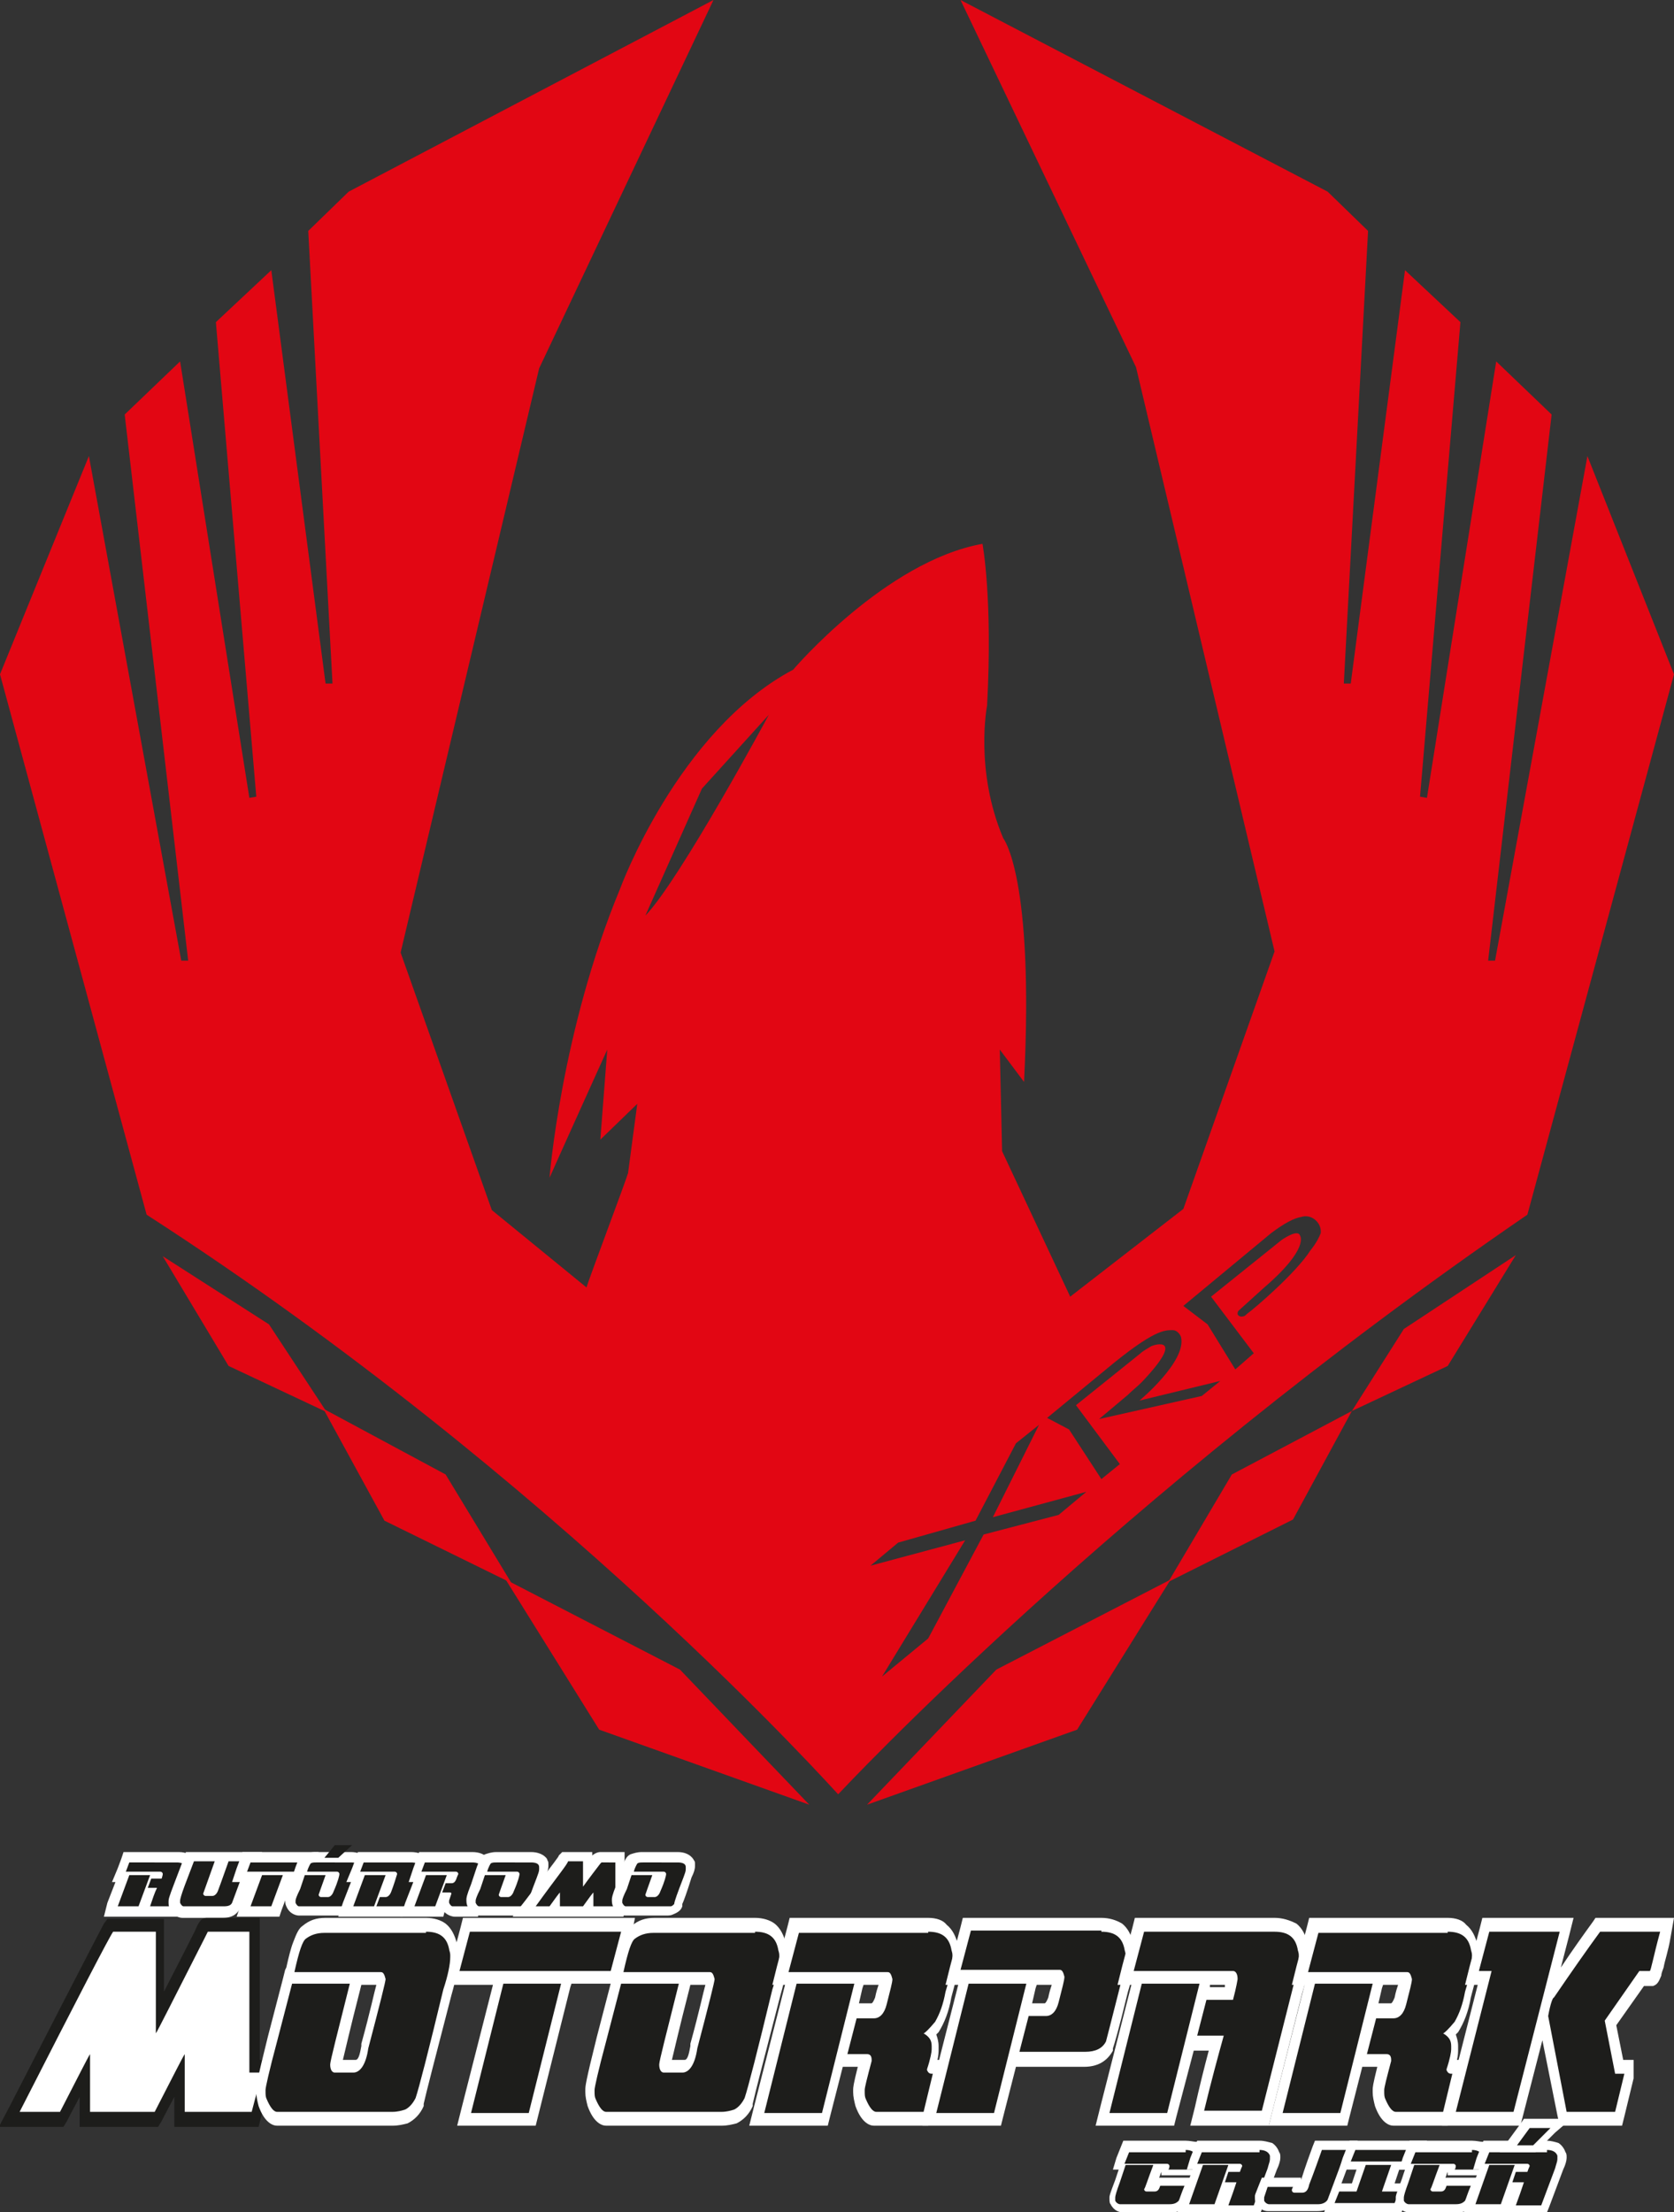 <?xml version="1.0" encoding="utf-8"?>
<!-- Generator: Adobe Illustrator 23.0.1, SVG Export Plug-In . SVG Version: 6.00 Build 0)  -->
<svg version="1.1" id="Capa_1" xmlns="http://www.w3.org/2000/svg" xmlns:xlink="http://www.w3.org/1999/xlink" x="0px" y="0px"
	 viewBox="0 0 145 191.6" style="enable-background:new 0 0 145 191.6;" xml:space="preserve">
<rect x="0" y="0" width="145" height="191.6" fill="#333333" stroke="none"/>
<style type="text/css">
	.st0{fill:#E20613;}
	.st1{fill:#1D1D1B;}
	.st2{fill:#FFFFFF;}
</style>
<g>
	<polygon class="st0" points="28.3,122.3 23.3,114.7 14.1,108.8 19.8,118.3 	"/>
	<polygon class="st0" points="44.3,137.1 38.6,127.7 28,122 33.3,131.7 	"/>
	<polygon class="st0" points="117.1,122.2 106.7,127.7 101.2,137 112,131.6 	"/>
	<polygon class="st0" points="131.3,108.7 121.6,115.1 117.1,122.2 125.4,118.3 	"/>
	<polygon class="st0" points="70.1,156.3 58.9,144.6 43.8,136.8 51.9,149.8 	"/>
	<polygon class="st0" points="75.1,156.3 86.3,144.6 101.4,136.8 93.3,149.8 	"/>
	<g>
		<path class="st0" d="M137.5,39.5l-8,43.7h-0.6l5.5-47.3l-4.8-4.6l-6,37.8l-0.6-0.1l3.5-41.1l-4.8-4.5l-4.7,35.8l-0.6,0l2.1-39.2
			l-3.5-3.4L83.2,0l15.2,31.8l12,50.6l-7.9,22.3l-9.8,7.6l-5.9-12.6l-0.2-8.8l2.1,2.8c0.9-17.8-1.8-21.1-1.8-21.1
			c-2.5-5.9-1.4-11.5-1.4-11.5c0.5-9.3-0.4-14-0.4-14c-8.4,1.5-16.4,10.9-16.4,10.9c-10,5.3-15,19-15,19c-5.1,12.3-6.1,25-6.1,25
			c0.3-0.7,5-11.1,5-11.1l-0.6,7.8l3.2-3.1l-0.8,6c-0.2,0.7-3.4,9.2-3.6,9.9l0,0l-8.2-6.7l-7.9-22.3l12-50.6L61.8,0L30.2,16.6
			L26.7,20l2.1,39.2l-0.6,0l-4.7-35.8l-4.8,4.5l3.5,41.1l-0.6,0.1l-6-37.8l-4.8,4.6l5.5,47.3h-0.6l-8-43.7L0,58.4l12.7,46.8
			c35.5,22.9,59.6,49.9,59.9,50.2l0,0c0,0,0,0,0,0c0,0,0,0,0,0v0c0.3-0.3,23.8-25.6,59.7-50.2L145,58.4L137.5,39.5z M55.9,79.3
			l4.9-11l5.8-6.4C66.6,61.9,58.9,76.2,55.9,79.3 M91.7,131.2l-6.5,1.7l-4.8,9l-4,3.3l7.2-11.8l-8.2,2.2l2.4-2l6.7-1.9l3.5-6.7
			l2-1.6l-4,8l8.1-2.2L91.7,131.2z M104.1,120.9l-8.9,2l2.5-2.1c0.4-0.4,0.8-0.7,1.2-1.1c3.8-4,1.2-3.3,0.8-3.1
			c-0.3,0.2-0.7,0.4-0.9,0.6l-5.6,4.5l3.8,5.1l-1.6,1.3l-2.8-4.3l-1.9-1l5.1-4.2c4.2-3.5,5.1-3.4,5.8-3.4c0.3,0,0.6,0.3,0.7,0.6
			c0.5,2.1-3.6,5.5-3.6,5.5l7-1.7L104.1,120.9z M113.5,108.3c-1.2,1.9-4.8,5-5.5,5.5c-0.1,0.1-0.2,0.2-0.3,0.2
			c-0.3,0.1-0.5-0.1-0.5-0.2c0-0.1,0-0.2,0.1-0.3l2.1-1.9c4.1-3.5,3.2-4.6,3.2-4.6c-0.2-0.6-1.6,0.4-1.6,0.4l-6.1,4.9l3.7,4.9
			l-1.6,1.4l-2.4-3.9l-2.1-1.6l7.6-6.3c1.2-0.9,2-1.3,2.6-1.4c0.9-0.3,1.8,0.5,1.7,1.4C114.1,107.6,113.5,108.3,113.5,108.3"/>
	</g>
</g>
<g>
	<path class="st1" d="M97.2,191.2c-0.2,0-0.5-0.1-0.7-0.5c-0.1-0.1-0.1-0.2-0.1-0.4v-0.1c0-0.1,0-0.2,0.5-1.4l0.5-1.4h-0.5l0.6-1.7
		h5.2c0.4,0,1,0.1,1.2,0.7c0,0.1,0,0.2,0,0.3v0.1c0,0.2-0.1,0.5-0.2,0.9v0.3h-2.9v-0.4c0,0,0-0.1,0-0.1h-0.6l0,0.1
		c-0.4,1.1-0.6,1.6-0.7,1.9h0.5c0,0,0.1,0,0.2-0.3l0.1-0.3h2.8v0.4l0,0.1c-0.3,1-0.5,1.2-0.5,1.3l0,0l0,0c-0.2,0.2-0.6,0.4-1,0.4
		H97.2z"/>
	<path class="st2" d="M102.7,186.2c0.5,0,0.8,0.2,0.9,0.5c0,0,0,0.1,0,0.2v0.1c0,0.2-0.1,0.4-0.2,0.8c0,0,0,0.1,0,0.1h-2.2v0
		c0.1-0.1,0.1-0.3,0.1-0.3c0-0.1-0.1-0.2-0.2-0.2h-3.7l0.4-1H102.7 M99.9,187.5c-0.5,1.3-0.7,2-0.8,2.1v0c0,0.1,0.1,0.2,0.2,0.2h0.7
		c0.3,0,0.4-0.2,0.5-0.5h2.1v0c-0.3,0.7-0.4,1.1-0.5,1.3c-0.2,0.2-0.4,0.3-0.8,0.3h-4.3c-0.1,0-0.3-0.1-0.4-0.3c0-0.1,0-0.1,0-0.2
		v-0.1c0-0.1,0.1-0.5,0.4-1.3l0.5-1.5H99.9 M102.7,185.4h-4.9h-0.5l-0.2,0.5l-0.4,1l-0.3,1h0.5l-0.3,0.9c-0.5,1.3-0.5,1.4-0.5,1.5
		v0.1c0,0.2,0,0.4,0.1,0.5l0,0l0,0c0.3,0.6,0.8,0.7,1,0.7h4.3c0.6,0,1-0.2,1.3-0.5l0.1-0.1l0-0.1c0.1-0.1,0.2-0.4,0.6-1.4l0-0.1
		v-0.1v0v-0.7h-0.7h-2.1h-0.3c0.1-0.2,0.1-0.3,0.2-0.5v0.3h0.7h2.2h0.7v-0.6c0.2-0.4,0.2-0.7,0.2-1v-0.1c0-0.1,0-0.3-0.1-0.4
		c-0.1-0.3-0.3-0.6-0.6-0.8C103.4,185.5,103.1,185.4,102.7,185.4"/>
	<path class="st1" d="M106,191.2l0.2-0.5c0.2-0.5,0.4-1,0.5-1.5h-0.6l-0.7,2h-2.9l1.3-3.7h-0.5l0.6-1.7h5.2c0.4,0,1,0.1,1.2,0.7
		c0,0.1,0,0.2,0,0.3v0.1c0,0.2-0.1,0.5-0.2,0.9l-1.3,3.5H106z M107.3,187.6C107.3,187.6,107.3,187.6,107.3,187.6l-0.6-0.1l0,0.1
		H107.3z"/>
	<path class="st2" d="M109.1,186.2c0.5,0,0.8,0.2,0.9,0.5c0,0,0,0.1,0,0.2v0.1c0,0.2-0.1,0.4-0.2,0.8l-1.2,3.2h-2.2
		c0.3-0.8,0.5-1.4,0.7-2h-1l0.3-0.9h1c0.1-0.3,0.2-0.5,0.2-0.5v0c0-0.1-0.1-0.2-0.2-0.2h-3.7l0.4-1H109.1 M106.4,187.5l-1.2,3.4H103
		l1.2-3.4H106.4 M109.1,185.4h-4.9h-0.5l-0.2,0.5l-0.4,1l-0.3,1h0.5l-1,2.7l-0.3,1h1h2.2h0.3h1h2.2h0.5l0.2-0.5l1.2-3.2
		c0.2-0.4,0.3-0.8,0.3-1v-0.1c0-0.1,0-0.3-0.1-0.4c-0.1-0.3-0.3-0.6-0.6-0.8C109.8,185.5,109.5,185.4,109.1,185.4"/>
	<path class="st1" d="M109.9,191.2c-0.2,0-0.5-0.1-0.7-0.5c-0.1-0.1-0.1-0.2-0.1-0.4v-0.1c0-0.1,0-0.1,0.3-1l0.1-0.2h2.8v0.4
		c0,0,0,0.1,0,0.1h0.5c0.1,0,0.2-0.3,0.2-0.4l0-0.1l0,0c0.1-0.2,0.3-0.9,1.1-2.9l0.1-0.2h2.9l-1.8,4.8l0,0c-0.2,0.4-0.6,0.6-1.2,0.6
		H109.9z"/>
	<path class="st2" d="M116.6,186.2l-1.6,4.3c-0.1,0.2-0.4,0.4-0.8,0.4h-4.3c-0.1,0-0.3-0.1-0.4-0.3c0-0.1,0-0.1,0-0.2v-0.1
		c0,0,0.1-0.3,0.3-0.9h2.2v0c-0.1,0.2-0.1,0.2-0.1,0.3v0c0,0.1,0.1,0.2,0.2,0.2h0.7c0.3,0,0.5-0.2,0.6-0.7c0,0,0.4-1,1.1-3H116.6
		 M117.6,185.4h-1h-2.2h-0.5l-0.2,0.5c-0.7,1.9-0.9,2.6-1,2.9l0,0l0,0.1v-0.3h-0.7h-2.2h-0.5l-0.2,0.5c-0.4,1-0.4,1-0.4,1.1v0.1
		c0,0.2,0,0.4,0.1,0.5l0,0l0,0c0.3,0.6,0.8,0.7,1,0.7h4.3c0.9,0,1.3-0.4,1.5-0.8l0,0l0,0l1.6-4.3L117.6,185.4z"/>
	<polygon class="st1" points="115.1,191.2 115.7,189.5 117.3,189.5 118,187.5 116.4,187.5 117.1,185.8 123,185.8 122.4,187.5 
		120.9,187.5 120.2,189.5 121.7,189.5 121.1,191.2 	"/>
	<path class="st2" d="M122.5,186.2l-0.4,1H117l0.4-1H122.5z M120.5,187.5l-0.8,2.3h1.5l-0.4,1h-5.2l0.4-1h1.5l0.8-2.3H120.5
		 M123.6,185.4h-1h-5.2h-0.5l-0.2,0.5l-0.4,1l-0.3,1h1h0.5l-0.4,1.2h-1h-0.5l-0.2,0.5l-0.4,1l-0.3,1h1h5.2h0.5l0.2-0.5l0.4-1l0.3-1
		h-1h-0.5l0.4-1.2h1h0.5l0.2-0.5l0.4-1L123.6,185.4z"/>
	<path class="st1" d="M122,191.2c-0.2,0-0.5-0.1-0.7-0.5c-0.1-0.1-0.1-0.2-0.1-0.4v-0.1c0-0.1,0-0.2,0.5-1.4l0.5-1.4h-0.5l0.6-1.7
		h5.2c0.4,0,1,0.1,1.2,0.7c0,0.1,0,0.2,0,0.3v0.1c0,0.2-0.1,0.5-0.2,0.9v0.3h-2.9v-0.4c0,0,0-0.1,0-0.1h-0.6l0,0.1
		c-0.4,1.1-0.6,1.6-0.7,1.9h0.5c0,0,0.1,0,0.2-0.3l0.1-0.3h2.8v0.4l0,0.1c-0.3,1-0.5,1.2-0.5,1.3l0,0l0,0c-0.2,0.2-0.6,0.4-1,0.4
		H122z"/>
	<path class="st2" d="M127.5,186.2c0.5,0,0.8,0.2,0.9,0.5c0,0,0,0.1,0,0.2v0.1c0,0.2-0.1,0.4-0.2,0.8c0,0,0,0.1,0,0.1H126v0
		c0.1-0.1,0.1-0.3,0.1-0.3c0-0.1-0.1-0.2-0.2-0.2h-3.7l0.4-1H127.5 M124.7,187.5c-0.5,1.3-0.7,2-0.8,2.1v0c0,0.1,0.1,0.2,0.2,0.2
		h0.7c0.3,0,0.4-0.2,0.5-0.5h2.1v0c-0.3,0.7-0.4,1.1-0.5,1.3c-0.2,0.2-0.4,0.3-0.8,0.3H122c-0.1,0-0.3-0.1-0.4-0.3
		c0-0.1,0-0.1,0-0.2v-0.1c0-0.1,0.1-0.5,0.4-1.3l0.5-1.5H124.7 M127.5,185.4h-4.9h-0.5l-0.2,0.5l-0.4,1l-0.3,1h0.5l-0.3,0.9
		c-0.5,1.3-0.5,1.4-0.5,1.5v0.1c0,0.2,0,0.4,0.1,0.5l0,0l0,0c0.3,0.6,0.8,0.7,1,0.7h4.3c0.6,0,1-0.2,1.3-0.5l0.1-0.1l0-0.1
		c0.1-0.1,0.2-0.4,0.6-1.4l0-0.1v-0.1v0v-0.7h-0.7h-2.1h-0.3c0.1-0.2,0.1-0.3,0.2-0.5v0.3h0.7h2.2h0.7v-0.6c0.2-0.4,0.2-0.7,0.2-1
		v-0.1c0-0.1,0-0.3-0.1-0.4c-0.1-0.3-0.3-0.6-0.6-0.8C128.2,185.5,127.9,185.4,127.5,185.4"/>
	<path class="st1" d="M130.8,191.2l0.2-0.5c0.2-0.5,0.4-1,0.5-1.5h-0.6l-0.7,2h-2.9l1.3-3.7h-0.5l0.6-1.7h5.2c0.4,0,1,0.1,1.2,0.7
		c0,0.1,0,0.2,0,0.3v0.1c0,0.2-0.1,0.5-0.2,0.9l-1.3,3.5H130.8z M132.1,187.6C132.1,187.6,132.1,187.6,132.1,187.6l-0.6-0.1l0,0.1
		H132.1z"/>
	<path class="st2" d="M134,186.2c0.5,0,0.8,0.2,0.9,0.5c0,0,0,0.1,0,0.2v0.1c0,0.2-0.1,0.4-0.2,0.8l-1.2,3.2h-2.2
		c0.3-0.8,0.5-1.4,0.7-2h-1l0.3-0.9h1c0.1-0.3,0.2-0.5,0.2-0.5v0c0-0.1-0.1-0.2-0.2-0.2h-3.7l0.4-1H134 M131.2,187.5l-1.2,3.4h-2.2
		l1.2-3.4H131.2 M134,185.4H129h-0.5l-0.2,0.5l-0.4,1l-0.3,1h0.5l-1,2.7l-0.3,1h1h2.2h0.3h1h2.2h0.5l0.2-0.5l1.2-3.2
		c0.2-0.4,0.3-0.8,0.3-1v-0.1c0-0.1,0-0.3-0.1-0.4c-0.1-0.3-0.3-0.6-0.6-0.8C134.7,185.5,134.3,185.4,134,185.4"/>
	<polygon class="st1" points="130.6,186.1 132.2,183.9 135.2,183.9 132.9,186.1 	"/>
	<path class="st2" d="M134.3,184.3l-1.5,1.5h-1.4l1.1-1.5H134.3z M136.1,183.5h-1.8h-1.9H132l-0.2,0.3l-1.1,1.5l-0.8,1.1h1.4h1.4
		h0.3l0.2-0.2l1.5-1.5L136.1,183.5z"/>
	<path class="st1" d="M12.5,165.6l0.2-0.6c0.1-0.4,0.3-0.7,0.4-1h-0.1l-0.6,1.6H9.6l1.1-3h-0.4l0.6-1.7h4.3c0.8,0,1.1,0.4,1.1,0.7
		c0,0.1,0,0.2,0,0.3v0.1c0,0.2-0.1,0.5-0.2,0.8l-1.1,2.9H12.5z"/>
	<path class="st2" d="M15.3,161.3c0.4,0,0.7,0.1,0.7,0.4c0,0,0,0.1,0,0.1v0.1c0,0.2-0.1,0.4-0.2,0.6l-1,2.6h-1.8
		c0.2-0.6,0.4-1.2,0.6-1.6h-0.8l0.3-0.8H14c0.1-0.3,0.1-0.4,0.1-0.4v0c0-0.1-0.1-0.2-0.2-0.2h-3l0.3-0.8H15.3 M13,162.4l-1,2.7h-1.8
		l1-2.7H13 M15.3,160.4h-4h-0.6l-0.2,0.6l-0.3,0.8L9.7,163H10l-0.7,1.8L9,166h1.3h1.6h1.3h1.8h0.6l0.2-0.6l0.9-2.6
		c0.2-0.4,0.2-0.7,0.2-1v-0.1c0-0.1,0-0.3-0.1-0.4c-0.1-0.3-0.3-0.6-0.7-0.8C15.9,160.4,15.6,160.4,15.3,160.4"/>
	<path class="st1" d="M15.9,165.6c-0.2,0-0.5-0.1-0.7-0.5c-0.1-0.1-0.1-0.2-0.1-0.4v0c0-0.1,0-0.2,0.5-1.4l0.9-2.4h2.7l-1.1,3h0.1
		c0,0,0-0.1,0.1-0.2l0-0.1l0,0c0.1-0.2,0.3-0.8,0.9-2.4l0.1-0.3H22l-1.5,4.2l0,0c-0.1,0.3-0.4,0.6-1.1,0.6H15.9z"/>
	<path class="st2" d="M21.4,161.3l-1.3,3.5c-0.1,0.2-0.3,0.3-0.7,0.3h-3.5c-0.1,0-0.2-0.1-0.3-0.3c0-0.1,0-0.1,0-0.2v0
		c0-0.1,0.1-0.5,0.4-1.3l0.8-2.1h1.8l-1,2.8v0c0,0.1,0.1,0.2,0.2,0.2h0.6c0.2,0,0.4-0.2,0.5-0.5c0,0,0.3-0.8,0.9-2.5H21.4
		 M22.7,160.4h-1.3h-1.6h-1.3h-1.8h-0.6l-0.2,0.6l-0.8,2.1c-0.5,1.3-0.5,1.4-0.5,1.6v0c0,0.2,0,0.4,0.1,0.6l0,0l0,0
		c0.3,0.7,0.9,0.8,1.1,0.8h3.5c1,0,1.3-0.5,1.5-0.8l0,0l0,0l1.3-3.5L22.7,160.4z"/>
	<polygon class="st1" points="21.1,165.6 22.2,162.6 20.7,162.6 21.4,160.8 26.9,160.8 26.3,162.6 24.9,162.6 23.8,165.6 	"/>
	<path class="st2" d="M26.3,161.3l-0.3,0.8h-4.6l0.3-0.8H26.3z M24.5,162.4l-1,2.7h-1.8l1-2.7H24.5 M27.6,160.4h-1.3h-4.6H21
		l-0.2,0.6l-0.3,0.8l-0.4,1.2h1.3h0.2l-0.7,1.8l-0.4,1.2h1.3h1.8h0.6l0.2-0.6l0.9-2.4H26h0.6l0.2-0.6l0.3-0.8L27.6,160.4z"/>
	<path class="st1" d="M25.9,165.6c-0.2,0-0.5-0.1-0.7-0.5c-0.1-0.1-0.1-0.2-0.1-0.4v0c0-0.1,0-0.2,0.4-1.2l0.6-1.5h0
		c0.2-0.6,0.3-0.8,0.5-0.9c0.2-0.1,0.5-0.2,0.8-0.2h3.1c0.8,0,1.1,0.4,1.1,0.7c0,0.1,0,0.2,0,0.3v0.1c0,0.2-0.1,0.5-0.2,0.9
		c-0.5,1.3-0.8,2.1-0.8,2.3l0,0l0,0c-0.1,0.1-0.2,0.3-0.6,0.4l0,0c-0.1,0-0.3,0.1-0.5,0.1H25.9z M28.2,163.8c0,0,0-0.1,0.1-0.2l0,0
		l0,0c0.2-0.5,0.3-0.8,0.4-1h-0.1c-0.2,0.6-0.4,1-0.5,1.3H28.2z"/>
	<path class="st2" d="M30.4,161.3c0.4,0,0.7,0.1,0.7,0.4c0,0,0,0.1,0,0.1v0.1c0,0.2-0.1,0.4-0.2,0.7c-0.5,1.3-0.8,2.1-0.8,2.3
		c-0.1,0.1-0.2,0.2-0.3,0.2c-0.1,0-0.2,0-0.4,0h-3.5c-0.1,0-0.2-0.1-0.3-0.3c0-0.1,0-0.1,0-0.2v0c0-0.1,0.1-0.4,0.4-1l0.4-1.2h1.8
		c-0.4,1.1-0.6,1.7-0.6,1.7v0c0,0.1,0.1,0.2,0.2,0.2h0.6c0.2,0,0.4-0.2,0.5-0.5c0.4-0.9,0.5-1.4,0.5-1.5v0c0-0.1-0.1-0.2-0.2-0.2
		h-2.6c0.1-0.4,0.3-0.7,0.3-0.7c0.1-0.1,0.3-0.1,0.5-0.1H30.4 M30.4,160.4h-3.1c-0.4,0-0.7,0.1-1,0.2c-0.4,0.2-0.5,0.6-0.7,1.1
		l-0.1,0.3l-0.4,1.2c-0.4,1-0.4,1.2-0.4,1.3v0c0,0.2,0,0.4,0.1,0.6l0,0l0,0c0.3,0.7,0.9,0.8,1.1,0.8h3.5c0.2,0,0.4,0,0.6-0.1l0,0
		l0,0c0.5-0.2,0.7-0.4,0.8-0.7l0-0.1l0-0.1c0.1-0.2,0.4-1,0.8-2.3c0.2-0.4,0.3-0.7,0.3-1v-0.1c0-0.2,0-0.3-0.1-0.4
		C31.8,161.1,31.5,160.4,30.4,160.4"/>
	<path class="st1" d="M30,165.6l1.1-3h-0.4l0.6-1.7h4.3c0.8,0,1.1,0.4,1.1,0.7c0,0.1,0,0.2,0,0.3v0.1c0,0.2-0.1,0.5-0.2,0.9
		c-0.5,1.3-0.8,2.1-0.8,2.3l0,0l0,0c-0.1,0.1-0.2,0.3-0.6,0.4l0,0c-0.1,0-0.3,0.1-0.5,0.1H30z M33.5,163.8c0,0,0-0.1,0.1-0.2l0-0.2
		l0,0c0-0.1,0.1-0.4,0.3-0.9h-0.1l-0.5,1.3H33.5z"/>
	<path class="st2" d="M35.6,161.3c0.4,0,0.7,0.1,0.7,0.4c0,0,0,0.1,0,0.1v0.1c0,0.2-0.1,0.4-0.2,0.7c-0.5,1.3-0.8,2.1-0.8,2.3
		c-0.1,0.1-0.2,0.2-0.3,0.2c-0.1,0-0.2,0-0.4,0h-2l0.3-0.8h0.5c0.2,0,0.4-0.2,0.5-0.5c0,0,0.2-0.5,0.5-1.5c0-0.1-0.1-0.2-0.2-0.2h-3
		l0.3-0.8H35.6 M33.4,162.4l-1,2.7h-1.8l1-2.7H33.4 M35.6,160.4h-4H31l-0.2,0.6l-0.3,0.8L30,163h0.4l-0.7,1.8l-0.4,1.2h1.3h0.8h1.3
		h2c0.2,0,0.4,0,0.6-0.1l0,0l0,0c0.5-0.2,0.7-0.4,0.8-0.7l0-0.1l0-0.1c0.1-0.2,0.4-1,0.8-2.3c0.2-0.4,0.3-0.7,0.3-1v-0.1
		c0-0.2,0-0.3-0.1-0.4C37.1,161.1,36.8,160.4,35.6,160.4"/>
	<path class="st1" d="M39.3,165.6c-0.2,0-0.5-0.1-0.7-0.5c-0.1-0.1-0.1-0.2-0.1-0.4v0c0-0.1,0-0.1,0.1-0.3h-0.1l-0.5,1.3h-2.7l1.1-3
		H36l0.6-1.7h4.3c0.8,0,1.1,0.4,1.1,0.7c0,0.1,0,0.2,0,0.3v0.1c0,0.2-0.1,0.5-0.2,0.9c-0.1,0.3-0.2,0.6-0.4,0.8l0,0
		c0,0.1,0,0.1,0,0.2v0.1c0,0,0,0,0,0.1h0.2l-0.6,1.7H39.3z M39.2,162.7C39.2,162.6,39.2,162.6,39.2,162.7
		C39.2,162.6,39.2,162.6,39.2,162.7L39.2,162.7H39H39.2z"/>
	<path class="st2" d="M40.9,161.3c0.4,0,0.7,0.1,0.7,0.4c0,0,0,0.1,0,0.1v0.1c0,0.2-0.1,0.4-0.2,0.7c-0.1,0.3-0.2,0.5-0.3,0.6
		c-0.2,0.2-0.3,0.2-0.4,0.2v0c0.2,0.1,0.2,0.2,0.2,0.3v0.1c0,0.1,0,0.2-0.1,0.4v0c0,0.1,0.1,0.1,0.1,0.1h0l-0.3,0.8h-1.4
		c-0.1,0-0.2-0.1-0.3-0.3c0-0.1,0-0.1,0-0.2v0c0,0,0.1-0.3,0.2-0.6v0c0-0.1-0.1-0.1-0.2-0.1h-0.6l0.3-0.8h0.5c0.2,0,0.3-0.1,0.4-0.3
		c0.1-0.3,0.2-0.5,0.2-0.5c0-0.1-0.1-0.2-0.2-0.2h-3l0.3-0.8H40.9 M38.7,162.4l-1,2.7h-1.8l1-2.7H38.7 M40.9,160.4h-4h-0.6l-0.2,0.6
		l-0.3,0.8l-0.4,1.2h0.4l-0.7,1.8l-0.4,1.2h1.3h1.8h0.6l0.1-0.4c0.3,0.3,0.7,0.4,0.9,0.4h1.4h0.6l0.2-0.6l0.3-0.8l0.4-1.2h-0.2
		c0.1-0.2,0.2-0.3,0.2-0.5c0.2-0.4,0.3-0.7,0.3-1v-0.1c0-0.2,0-0.3-0.1-0.4C42.4,161.1,42.1,160.4,40.9,160.4"/>
	<path class="st1" d="M41.5,165.6c-0.2,0-0.5-0.1-0.7-0.5c-0.1-0.1-0.1-0.2-0.1-0.4v0c0-0.1,0-0.2,0.4-1.2l0.6-1.5h0
		c0.2-0.6,0.3-0.8,0.5-0.9c0.2-0.1,0.5-0.2,0.8-0.2H46c0.8,0,1.1,0.4,1.1,0.7c0,0.1,0,0.2,0,0.3v0.1c0,0.2-0.1,0.5-0.2,0.9
		c-0.5,1.3-0.8,2.1-0.8,2.3l0,0l0,0c-0.1,0.1-0.2,0.3-0.6,0.4l0,0c-0.2,0-0.3,0.1-0.5,0.1H41.5z M43.8,163.8c0,0,0-0.1,0.1-0.2l0,0
		l0,0c0.2-0.5,0.3-0.8,0.4-1h-0.1c-0.2,0.6-0.4,1-0.5,1.3H43.8z"/>
	<path class="st2" d="M46,161.3c0.4,0,0.7,0.1,0.7,0.4c0,0,0,0.1,0,0.1v0.1c0,0.2-0.1,0.4-0.2,0.7c-0.5,1.3-0.8,2.1-0.8,2.3
		c-0.1,0.1-0.2,0.2-0.3,0.2c-0.1,0-0.2,0-0.4,0h-3.5c-0.1,0-0.2-0.1-0.3-0.3c0-0.1,0-0.1,0-0.2v0c0-0.1,0.1-0.4,0.4-1l0.4-1.2h1.8
		c-0.4,1.1-0.6,1.7-0.6,1.7v0c0,0.1,0.1,0.2,0.2,0.2h0.6c0.2,0,0.4-0.2,0.5-0.5c0.4-0.9,0.5-1.4,0.5-1.5v0c0-0.1-0.1-0.2-0.2-0.2
		h-2.6c0.1-0.4,0.3-0.7,0.3-0.7c0.1-0.1,0.3-0.1,0.5-0.1H46 M46,160.4H43c-0.4,0-0.7,0.1-1,0.2c-0.4,0.2-0.5,0.6-0.7,1.1l-0.1,0.3
		l-0.4,1.2c-0.4,1-0.4,1.2-0.4,1.3v0c0,0.2,0,0.4,0.1,0.6l0,0l0,0c0.3,0.7,0.9,0.8,1.1,0.8H45c0.2,0,0.4,0,0.6-0.1l0,0l0,0
		c0.5-0.2,0.7-0.4,0.8-0.7l0-0.1l0-0.1c0.1-0.2,0.4-1,0.8-2.3c0.2-0.4,0.3-0.7,0.3-1v-0.1c0-0.2,0-0.3-0.1-0.4
		C47.5,161.1,47.1,160.4,46,160.4"/>
	<path class="st1" d="M50.8,165.6v-0.3c0,0-0.2,0.3-0.2,0.3H48v-0.3c0,0-0.2,0.3-0.2,0.3h-2.4l0.5-0.7c2.4-3.3,2.8-3.8,2.9-3.9
		l0.1-0.2h2v1.2c0.2-0.2,0.4-0.6,0.7-0.9c0.1-0.2,0.2-0.3,0.5-0.3h1.7v3h0.6l-0.6,1.7H50.8z"/>
	<path class="st2" d="M53.3,161.3v3h0.4l-0.3,0.8h-2v-1.2c-0.1,0.1-0.4,0.5-0.9,1.2h-2v-1.2c-0.1,0.1-0.4,0.5-0.9,1.2h-1.2
		c1.8-2.5,2.8-3.7,2.8-3.9h1.3v2.2c0,0,0.5-0.7,1.5-2c0.1-0.1,0.1-0.1,0.1-0.1H53.3 M54.2,160.4h-0.9H52c-0.3,0-0.6,0.2-0.7,0.3
		v-0.3h-0.9h-1.3h-0.4l-0.3,0.3c0,0.1-0.1,0.2-2.9,3.9l-1.1,1.4h1.8h1.2H48h0.5h2h0.5h0.5h2H54l0.2-0.6l0.3-0.8l0.4-1.2h-0.8v-2.1
		V160.4z"/>
	<path class="st1" d="M54.2,165.6c-0.2,0-0.5-0.1-0.7-0.5c-0.1-0.1-0.1-0.2-0.1-0.4v0c0-0.1,0-0.2,0.4-1.2l0.6-1.5h0
		c0.2-0.6,0.3-0.8,0.5-0.9c0.2-0.1,0.5-0.2,0.8-0.2h3.1c0.8,0,1.1,0.4,1.1,0.7c0,0.1,0,0.2,0,0.3v0.1c0,0.2-0.1,0.5-0.2,0.9
		c-0.5,1.3-0.8,2.1-0.8,2.3l0,0l0,0c-0.1,0.1-0.2,0.3-0.6,0.4l0,0c-0.2,0-0.3,0.1-0.5,0.1H54.2z M56.5,163.8c0,0,0-0.1,0.1-0.2l0,0
		l0,0c0.2-0.5,0.3-0.8,0.4-1h-0.1c-0.2,0.6-0.4,1-0.5,1.3H56.5z"/>
	<path class="st2" d="M58.7,161.3c0.4,0,0.7,0.1,0.7,0.4c0,0,0,0.1,0,0.1v0.1c0,0.2-0.1,0.4-0.2,0.7c-0.5,1.3-0.8,2.1-0.8,2.3
		c-0.1,0.1-0.2,0.2-0.3,0.2c-0.1,0-0.2,0-0.4,0h-3.5c-0.1,0-0.2-0.1-0.3-0.3c0-0.1,0-0.1,0-0.2v0c0-0.1,0.1-0.4,0.4-1l0.4-1.2h1.8
		c-0.4,1.1-0.6,1.7-0.6,1.7v0c0,0.1,0.1,0.2,0.2,0.2h0.6c0.2,0,0.4-0.2,0.5-0.5c0.4-0.9,0.5-1.4,0.5-1.5v0c0-0.1-0.1-0.2-0.2-0.2
		h-2.6c0.1-0.4,0.3-0.7,0.3-0.7c0.1-0.1,0.3-0.1,0.5-0.1H58.7 M58.7,160.4h-3.1c-0.4,0-0.7,0.1-1,0.2c-0.4,0.2-0.5,0.6-0.7,1.1
		l-0.1,0.3l-0.4,1.2c-0.4,1-0.4,1.2-0.4,1.3v0c0,0.2,0,0.4,0.1,0.6l0,0l0,0c0.3,0.7,0.9,0.8,1.1,0.8h3.5c0.2,0,0.4,0,0.6-0.1l0,0
		l0,0c0.5-0.2,0.7-0.4,0.8-0.7l0-0.1l0-0.1c0.1-0.2,0.4-1,0.8-2.3c0.2-0.4,0.3-0.7,0.3-1v-0.1c0-0.2,0-0.3-0.1-0.4
		C60.1,161.1,59.8,160.4,58.7,160.4"/>
	<path class="st2" d="M15.6,183.5v-3.9c-0.4,0.8-1,1.9-1.8,3.6l-0.1,0.2H7.4v-3.9c-0.4,0.8-1,1.9-1.8,3.6l-0.1,0.2H0.8l0.5-1
		c5.2-10.1,7.8-15.2,8.1-15.7l0.1-0.2h4.3v7.6c0.6-1.2,1.7-3.2,3.5-6.8c0.3-0.6,0.4-0.8,0.6-0.8H22v12.2h1.3l-1.2,4.6H15.6z"/>
	<path class="st1" d="M21.6,167.3v12.2h1.1l-0.9,3.4H16v-5c-0.2,0.3-1,1.9-2.6,5H7.8v-5c-0.2,0.3-1,1.9-2.6,5H1.7
		c5.1-10,7.8-15.2,8.1-15.6h3.7v8.8c0.1-0.1,1.5-2.9,4.2-8.2c0.2-0.4,0.3-0.6,0.3-0.6H21.6 M22.4,166.1h-0.8h-3.7
		c-0.5,0-0.7,0.4-1,1.1c-1.2,2.4-2.1,4.1-2.7,5.3v-5.1v-1.2h-0.8H9.7H9.3l-0.3,0.4c-0.1,0.2-0.4,0.7-8.1,15.7l-1,1.9h1.7h3.5h0.4
		l0.3-0.5c0.4-0.8,0.8-1.5,1.1-2.1v1.4v1.2h0.8h5.6h0.4l0.3-0.5c0.4-0.8,0.8-1.5,1.1-2.1v1.4v1.2H16h5.8h0.6l0.2-0.8l0.9-3.4
		l0.4-1.6h-1.2h-0.2v-11V166.1z"/>
	<path class="st1" d="M24.1,183.5c-0.5,0-0.9-0.5-1.3-1.4c-0.1-0.3-0.2-0.6-0.2-0.9V181c0-0.2,0-0.5,1-4.4l1.4-5.4h0l0.1-0.7
		c0.6-2.5,0.9-3,1.2-3.2c0.5-0.4,1.1-0.6,1.8-0.6h8.7c0.9,0,2.1,0.3,2.4,2c0.1,0.2,0.1,0.4,0.1,0.7v0.2c0,0.7-0.2,1.7-0.6,3
		c-1.3,5.3-2.1,8.5-2.4,9.4l0,0l0,0c-0.2,0.6-0.6,1-1.1,1.2l0,0c-0.3,0.1-0.7,0.2-1.2,0.2H24.1z M30.8,178.9c0.2,0,0.6,0,0.9-1.7
		l0,0l0,0c1.2-4.4,1.4-5.5,1.5-5.8c0,0,0-0.1,0-0.1H31l-0.2,0.7c-1.3,5.1-1.6,6.5-1.7,6.9c0,0.1,0,0.1,0,0.1H30.8z"/>
	<path class="st2" d="M36.9,167.3c1.2,0,1.8,0.5,2,1.5c0,0.1,0.1,0.3,0.1,0.5v0.2c0,0.6-0.2,1.6-0.6,2.8c-1.3,5.4-2.1,8.5-2.4,9.4
		c-0.2,0.4-0.5,0.8-0.9,1c-0.3,0.1-0.7,0.2-1.1,0.2h-10c-0.3,0-0.6-0.4-0.9-1.1c-0.1-0.2-0.1-0.4-0.1-0.7V181c0-0.2,0.3-1.6,1-4.2
		l1.3-5h5c-1.1,4.4-1.7,6.7-1.7,7v0c0,0.5,0.2,0.7,0.4,0.7h1.6c0.6,0,1.1-0.7,1.3-2.1c1-3.8,1.5-5.8,1.5-6v0
		c-0.1-0.4-0.2-0.6-0.4-0.6h-7.5c0.4-1.8,0.7-2.7,1-2.9c0.4-0.3,0.9-0.5,1.6-0.5H36.9 M36.9,166.1h-8.7c-0.8,0-1.4,0.2-2,0.7
		c-0.3,0.2-0.5,0.6-0.8,1.4c-0.2,0.5-0.4,1.3-0.6,2.2l-0.1,0.2h0l-0.2,0.8l-1.3,5c-1,4-1,4.3-1,4.6v0.2c0,0.4,0.1,0.8,0.2,1.2l0,0
		l0,0c0.5,1.4,1.2,1.7,1.6,1.7h10c0.5,0,0.9-0.1,1.3-0.2l0,0l0,0c0.6-0.3,1.1-0.8,1.4-1.5l0-0.1l0-0.1c0.2-0.9,1-4,2.4-9.4
		c0.4-1.4,0.6-2.4,0.6-3.3v-0.2c0-0.3,0-0.6-0.1-0.9c-0.2-0.8-0.5-1.4-1-1.8C38.2,166.3,37.6,166.1,36.9,166.1 M31.3,171.9h1.3
		c-0.2,0.7-0.5,2.2-1.3,5.1l0,0.1l0,0.1c-0.1,0.5-0.2,1.2-0.5,1.2h-1.1c0.2-0.8,0.6-2.6,1.5-6.1L31.3,171.9z"/>
	<polygon class="st1" points="40.2,183.5 43.3,171.3 39.2,171.3 40.4,166.7 54.4,166.7 53.3,171.3 49.2,171.3 46.1,183.5 	"/>
	<path class="st2" d="M53.8,167.3l-0.9,3.4H39.8l0.9-3.4H53.8z M48.6,171.8l-2.8,11.2h-5l2.8-11.2H48.6 M55,166.1h-1.2H40.7h-0.6
		l-0.2,0.8l-0.9,3.4l-0.4,1.6h1.2h2.9L40,182.5l-0.4,1.6h1.2h5h0.6l0.2-0.8l2.8-11.2l0.1-0.3H53h0.6l0.2-0.8l0.9-3.4L55,166.1z"/>
	<path class="st1" d="M52.6,183.5c-0.5,0-0.9-0.5-1.3-1.4c-0.1-0.3-0.2-0.6-0.2-0.9V181c0-0.2,0-0.5,1-4.4l1.4-5.4h0l0.1-0.7
		c0.6-2.5,0.9-3,1.2-3.2c0.5-0.4,1.1-0.6,1.8-0.6h8.7c0.9,0,2.1,0.3,2.4,2c0.1,0.2,0.1,0.4,0.1,0.7v0.2c0,0.7-0.2,1.7-0.6,3
		c-1.3,5.3-2.1,8.5-2.4,9.4l0,0l0,0c-0.2,0.6-0.6,1-1.1,1.2l0,0c-0.3,0.1-0.7,0.2-1.2,0.2H52.6z M59.3,178.9c0.2,0,0.6,0,0.9-1.7
		l0,0l0,0c1.2-4.4,1.4-5.5,1.5-5.8c0,0,0-0.1,0-0.1h-2.1l-0.2,0.7c-1.3,5.1-1.6,6.5-1.7,6.9c0,0.1,0,0.1,0,0.1H59.3z"/>
	<path class="st2" d="M65.4,167.3c1.2,0,1.8,0.5,2,1.5c0,0.1,0.1,0.3,0.1,0.5v0.2c0,0.6-0.2,1.6-0.6,2.8c-1.3,5.4-2.1,8.5-2.4,9.4
		c-0.2,0.4-0.5,0.8-0.9,1c-0.3,0.1-0.7,0.2-1.1,0.2h-10c-0.3,0-0.6-0.4-0.9-1.1c-0.1-0.2-0.1-0.4-0.1-0.7V181c0-0.2,0.3-1.6,1-4.2
		l1.3-5h5c-1.1,4.4-1.7,6.7-1.7,7v0c0,0.5,0.2,0.7,0.4,0.7h1.6c0.6,0,1.1-0.7,1.3-2.1c1-3.8,1.5-5.8,1.5-6v0
		c-0.1-0.4-0.2-0.6-0.4-0.6h-7.5c0.4-1.8,0.7-2.7,1-2.9c0.4-0.3,0.9-0.5,1.6-0.5H65.4 M65.4,166.1h-8.7c-0.8,0-1.4,0.2-2,0.7
		c-0.3,0.2-0.5,0.6-0.8,1.4c-0.2,0.5-0.4,1.3-0.6,2.2l-0.1,0.2h0l-0.2,0.8l-1.3,5c-1,4-1,4.3-1,4.6v0.2c0,0.4,0.1,0.8,0.2,1.2l0,0
		l0,0c0.5,1.4,1.2,1.7,1.6,1.7h10c0.5,0,0.9-0.1,1.3-0.2l0,0l0,0c0.6-0.3,1.1-0.8,1.4-1.5l0-0.1l0-0.1c0.2-0.9,1-4,2.4-9.4
		c0.4-1.4,0.6-2.4,0.6-3.3v-0.2c0-0.3,0-0.6-0.1-0.9c-0.2-0.8-0.5-1.4-1-1.8C66.7,166.3,66.1,166.1,65.4,166.1 M59.8,171.9h1.3
		c-0.2,0.7-0.5,2.2-1.3,5.1l0,0.1l0,0.1c-0.1,0.5-0.2,1.2-0.5,1.2h-1.1c0.2-0.8,0.6-2.6,1.5-6.1L59.8,171.9z"/>
	<path class="st1" d="M75.8,183.5c-0.5,0-0.9-0.5-1.3-1.4c-0.1-0.3-0.2-0.6-0.2-0.9V181c0-0.1,0-0.4,0.5-2.6c0,0,0,0,0,0h-2.2
		l-1.3,5.1h-5.9l3.1-12.2h-1.1l1.2-4.6h11.7c0.9,0,2.1,0.3,2.4,2c0.1,0.2,0.1,0.4,0.1,0.7v0.2c0,0.7-0.2,1.8-0.6,3.2
		c-0.2,1.1-0.5,2.1-1,2.8l0,0l0,0c-0.2,0.2-0.4,0.4-0.5,0.6c0.3,0.4,0.3,0.8,0.3,1.1v0.3c0,0.2,0,0.5-0.3,1.5h0.6l-1.1,4.5H75.8z
		 M75.5,174.1c0.2,0,0.5-0.1,0.7-0.8c0.4-1.3,0.4-1.8,0.5-1.9c0,0,0-0.1,0-0.1h-2.1l-0.7,2.8H75.5z"/>
	<path class="st2" d="M80.4,167.3c1.2,0,1.8,0.5,2,1.5c0,0.1,0.1,0.3,0.1,0.5v0.2c0,0.7-0.2,1.7-0.6,3c-0.2,1.1-0.5,1.9-0.9,2.6
		c-0.5,0.6-0.9,1-1,1v0c0.5,0.3,0.7,0.6,0.7,1.1v0.3c0,0.2-0.1,0.8-0.4,1.7v0.1c0.1,0.2,0.2,0.3,0.4,0.3h0.1l-0.8,3.3h-4.1
		c-0.3,0-0.6-0.4-0.9-1.1c-0.1-0.2-0.1-0.4-0.1-0.7V181c0-0.2,0.2-1,0.6-2.5v-0.1c0-0.3-0.1-0.5-0.4-0.5h-1.7l0.8-3.1h1.5
		c0.5,0,0.9-0.4,1.1-1.2c0.3-1.2,0.5-1.9,0.5-2.2c-0.1-0.4-0.2-0.6-0.4-0.6h-8.6l0.9-3.4H80.4 M74,171.8l-2.8,11.2h-5l2.8-11.2H74
		 M80.4,166.1H69h-0.6l-0.2,0.8l-0.9,3.4l-0.4,1.6H68l-2.7,10.6l-0.4,1.6h1.2h5h0.6l0.2-0.8L73,179h0.2h1.1c-0.4,1.6-0.4,1.8-0.4,2
		v0.2c0,0.4,0.1,0.8,0.2,1.2l0,0l0,0c0.5,1.4,1.2,1.7,1.6,1.7h4.1h0.6l0.2-0.8l0.8-3.3l0.4-1.6h-0.6c0.1-0.4,0.1-0.7,0.1-0.9v-0.3
		c0-0.4-0.1-0.7-0.2-1c0.1-0.1,0.1-0.1,0.2-0.2l0,0l0,0c0.5-0.8,0.9-1.8,1.1-3c0.4-1.5,0.7-2.6,0.7-3.4v-0.2c0-0.3,0-0.6-0.1-0.9
		c-0.2-0.8-0.5-1.4-1-1.8C81.7,166.3,81.1,166.1,80.4,166.1 M74.8,171.9h1.3c-0.1,0.3-0.2,0.6-0.3,1.1c-0.2,0.5-0.3,0.5-0.3,0.5
		h-1.1l0.3-1.3L74.8,171.9z"/>
	<path class="st1" d="M80.5,183.5l3.1-12.2h-1.1l1.2-4.6h11.7c0.9,0,2.1,0.3,2.4,2c0.1,0.2,0.1,0.4,0.1,0.7v0.2
		c0,0.7-0.2,1.6-0.5,2.8c-0.9,3.7-1.2,4.5-1.3,4.8l0,0l0,0c-0.4,0.8-1.1,1.1-2.2,1.1h-6.2l-1.3,5.1H80.5z M90.5,174.1
		c0.2,0,0.5-0.1,0.7-0.8c0.4-1.3,0.4-1.8,0.5-1.9c0,0,0-0.1,0-0.1h-2.1l-0.7,2.8H90.5z"/>
	<path class="st2" d="M95.4,167.3c1.2,0,1.8,0.5,2,1.5c0,0.1,0.1,0.3,0.1,0.5v0.2c0,0.6-0.2,1.5-0.5,2.6c-0.7,2.8-1.1,4.3-1.2,4.7
		c-0.3,0.6-0.9,0.9-1.8,0.9h-5.7l0.8-3.1h1.5c0.5,0,0.9-0.4,1.1-1.2c0.3-1.2,0.5-1.9,0.5-2.2c-0.1-0.4-0.2-0.6-0.4-0.6h-8.6l0.9-3.4
		H95.4 M88.9,171.8l-2.8,11.2h-5l2.8-11.2H88.9 M95.4,166.1H84h-0.6l-0.2,0.8l-0.9,3.4l-0.4,1.6H83l-2.7,10.6l-0.4,1.6h1.2h5h0.6
		l0.2-0.8L88,179h0.2h5.7c1.2,0,2-0.5,2.5-1.4l0-0.1l0-0.1c0.1-0.3,0.4-1.2,1.3-4.9c0.4-1.3,0.6-2.3,0.6-3v-0.2c0-0.3,0-0.6-0.1-0.9
		c-0.2-0.8-0.5-1.4-1-1.8C96.7,166.3,96.1,166.1,95.4,166.1 M89.8,171.9h1.3c-0.1,0.3-0.2,0.6-0.3,1.1c-0.2,0.5-0.3,0.5-0.3,0.5
		h-1.1l0.3-1.3L89.8,171.9z"/>
	<path class="st1" d="M103.6,183.5l0.2-0.8c0.5-2.2,1-4.1,1.5-5.7H103l-1.7,6.5h-5.9l3.1-12.2h-1.1l1.2-4.6h11.7
		c0.9,0,2.1,0.3,2.4,2c0.1,0.2,0.1,0.4,0.1,0.7v0.2c0,0.7-0.2,1.6-0.5,2.8l-2.8,11.1H103.6z M106.4,172.7c0.2-0.8,0.3-1.1,0.3-1.3
		c0-0.1,0-0.1,0-0.1h-2.1l-0.3,1.4H106.4z"/>
	<path class="st2" d="M110.4,167.3c1.2,0,1.8,0.5,2,1.5c0,0.1,0.1,0.3,0.1,0.5v0.2c0,0.6-0.2,1.5-0.5,2.6l-2.7,10.7h-5
		c0.6-2.5,1.2-4.7,1.7-6.5h-2.3l0.8-3.1h2.3c0.3-1.1,0.4-1.8,0.4-1.8v0c0-0.5-0.2-0.7-0.4-0.7h-8.6l0.9-3.4H110.4 M103.9,171.8
		l-2.8,11.2h-5l2.8-11.2H103.9 M110.4,166.1H98.9h-0.6l-0.2,0.8l-0.9,3.4l-0.4,1.6H98l-2.7,10.6l-0.4,1.6h1.2h5h0.6l0.2-0.8l1.5-5.7
		h0.2h1.1c-0.4,1.5-0.8,3.1-1.2,4.9l-0.4,1.6h1.2h5h0.6l0.2-0.8l2.7-10.7c0.4-1.3,0.6-2.3,0.6-3.1v-0.2c0-0.3,0-0.6-0.1-0.9
		c-0.2-0.8-0.5-1.4-1-1.8C111.7,166.3,111.1,166.1,110.4,166.1 M104.8,171.9h1.3c0,0.1,0,0.1,0,0.2h-1.3L104.8,171.9z"/>
	<path class="st1" d="M120.8,183.5c-0.5,0-0.9-0.5-1.3-1.4c-0.1-0.3-0.2-0.6-0.2-0.9V181c0-0.1,0-0.4,0.5-2.6c0,0,0,0,0,0h-2.2
		l-1.3,5.1h-5.9l3.1-12.2h-1.1l1.2-4.6h11.7c0.9,0,2.1,0.3,2.4,2c0.1,0.2,0.1,0.4,0.1,0.7v0.2c0,0.7-0.2,1.8-0.6,3.2
		c-0.2,1.1-0.5,2.1-1,2.8l0,0l0,0c-0.2,0.2-0.4,0.4-0.5,0.6c0.3,0.4,0.3,0.8,0.3,1.1v0.3c0,0.2,0,0.5-0.3,1.5h0.6l-1.1,4.5H120.8z
		 M120.5,174.1c0.2,0,0.5-0.1,0.7-0.8c0.4-1.3,0.4-1.8,0.5-1.9c0,0,0-0.1,0-0.1h-2.1l-0.7,2.8H120.5z"/>
	<path class="st2" d="M125.4,167.3c1.2,0,1.8,0.5,2,1.5c0,0.1,0.1,0.3,0.1,0.5v0.2c0,0.7-0.2,1.7-0.6,3c-0.2,1.1-0.5,1.9-0.9,2.6
		c-0.5,0.6-0.9,1-1,1v0c0.5,0.3,0.7,0.6,0.7,1.1v0.3c0,0.2-0.1,0.8-0.4,1.7v0.1c0.1,0.2,0.2,0.3,0.4,0.3h0.1l-0.8,3.3h-4.1
		c-0.3,0-0.6-0.4-0.9-1.1c-0.1-0.2-0.1-0.4-0.1-0.7V181c0-0.2,0.2-1,0.6-2.5v-0.1c0-0.3-0.1-0.5-0.4-0.5h-1.7l0.8-3.1h1.5
		c0.5,0,0.9-0.4,1.1-1.2c0.3-1.2,0.5-1.9,0.5-2.2c-0.1-0.4-0.2-0.6-0.4-0.6h-8.6l0.9-3.4H125.4 M118.9,171.8l-2.8,11.2h-5l2.8-11.2
		H118.9 M125.4,166.1H114h-0.6l-0.2,0.8l-0.9,3.4l-0.4,1.6h1.1l-2.7,10.6l-0.4,1.6h1.2h5h0.6l0.2-0.8l1.1-4.3h0.2h1.1
		c-0.4,1.6-0.4,1.8-0.4,2v0.2c0,0.4,0.1,0.8,0.2,1.2l0,0l0,0c0.5,1.4,1.2,1.7,1.6,1.7h4.1h0.6l0.2-0.8l0.8-3.3l0.4-1.6h-0.6
		c0.1-0.4,0.1-0.7,0.1-0.9v-0.3c0-0.4-0.1-0.7-0.2-1c0.1-0.1,0.1-0.1,0.2-0.2l0,0l0,0c0.5-0.8,0.9-1.8,1.1-3
		c0.4-1.5,0.7-2.6,0.7-3.4v-0.2c0-0.3,0-0.6-0.1-0.9c-0.2-0.8-0.5-1.4-1-1.8C126.7,166.3,126.1,166.1,125.4,166.1 M119.8,171.9h1.3
		c-0.1,0.3-0.2,0.6-0.3,1.1c-0.2,0.5-0.3,0.5-0.3,0.5h-1.1l0.3-1.3L119.8,171.9z"/>
	<path class="st1" d="M135.3,183.5l-1.7-8.7l-2.2,8.7h-5.9l3.1-12.2h-1.1l1.2-4.6h7l-1.5,6c0.1-0.1,0.1-0.2,0.2-0.2
		c1.5-2.2,2.8-4.1,4-5.7l0.1-0.2h6l-0.2,0.8c-0.9,3.6-0.9,3.6-1.1,3.7l-0.1,0.1h-0.8l-2.7,3.9l0.8,3.8h0.9v0.7l-1,3.8H135.3z"/>
	<path class="st2" d="M143.8,167.3c-0.6,2.2-0.8,3.4-0.9,3.4H142l-3,4.3l0.9,4.6h0.8v0l-0.8,3.3h-4.2l-1.6-8.3
		c0.2-1.1,0.4-1.6,0.5-1.6c1.5-2.2,2.9-4.2,4-5.7H143.8 M135.1,167.3l-4,15.6h-5l3.1-12.2h-1.1l0.9-3.4H135.1 M145,166.1h-1.2h-5.3
		h-0.3l-0.2,0.3c-0.8,1.1-1.8,2.5-2.8,4l0.7-2.7l0.4-1.6h-1.2h-6.1h-0.6l-0.2,0.8l-0.9,3.4l-0.4,1.6h1.1l-2.7,10.6l-0.4,1.6h1.2h5
		h0.6l0.2-0.8l1.7-6.6l1.3,6.5l0.2,0.9h0.6h4.2h0.6l0.2-0.8l0.8-3.3l0-0.2v-0.2v0v-1.2h-0.8h-0.1l-0.6-3l2.4-3.4h0.6h0.2l0.2-0.1
		c0.3-0.2,0.4-0.6,0.5-0.8c0-0.2,0.1-0.4,0.2-0.7c0.1-0.6,0.4-1.4,0.6-2.6L145,166.1z"/>
	<polygon class="st1" points="28.1,160.9 29,159.8 30.5,159.8 29.3,160.9 	"/>
</g>
</svg>
